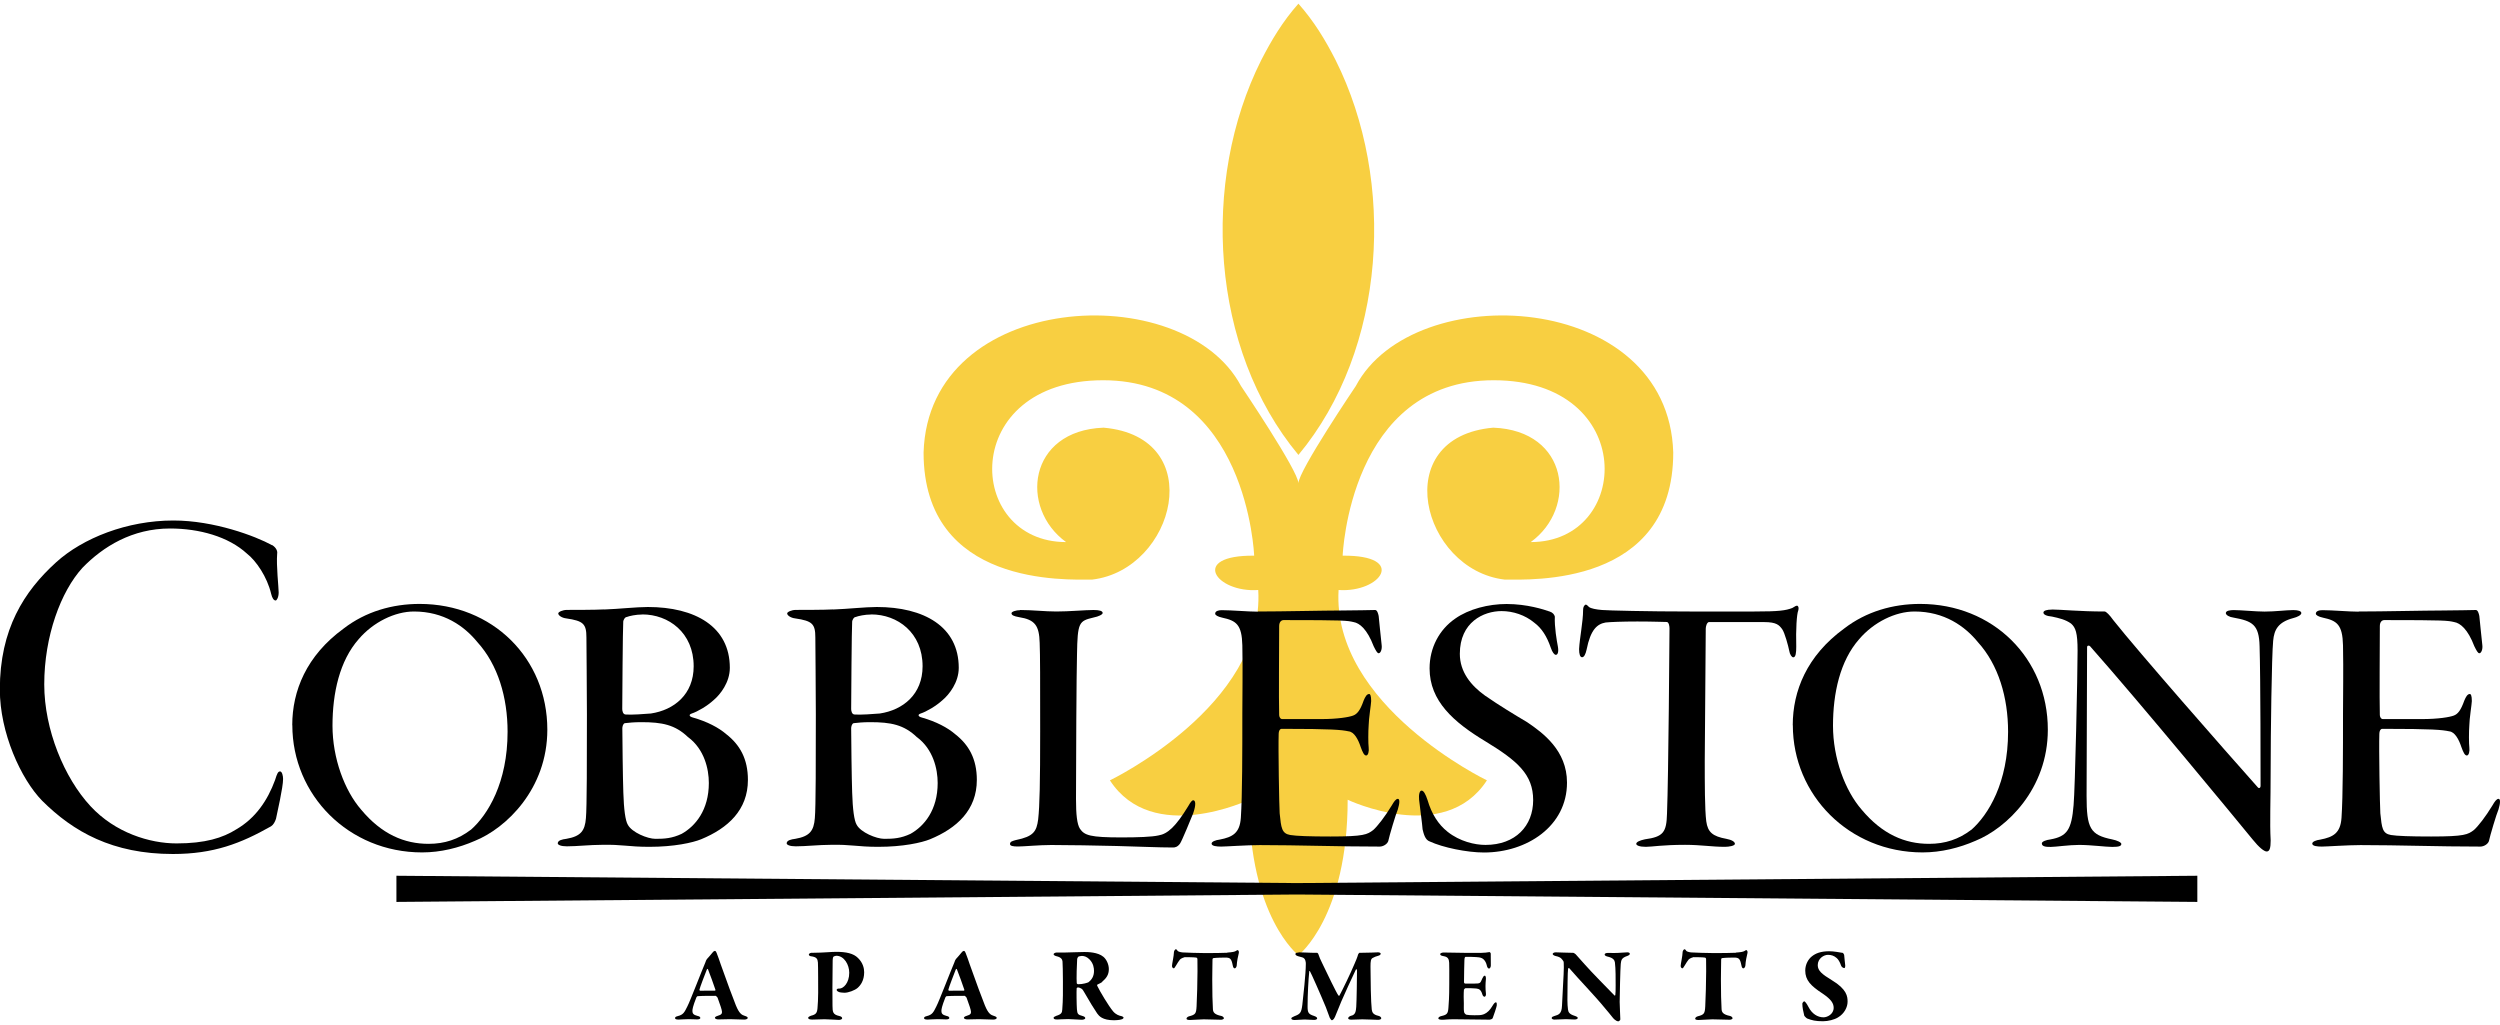<?xml version="1.0" encoding="UTF-8"?>
<svg id="logos" xmlns="http://www.w3.org/2000/svg" viewBox="0 0 300 123">
  <defs>
    <style>
      .cls-1 {
        fill: #000;
      }

      .cls-1, .cls-2 {
        stroke-width: 0px;
      }

      .cls-2 {
        fill: #f8cf41;
      }
    </style>
  </defs>
  <g>
    <path class="cls-2" d="M162.7,46.32s-6.89,10.2-6.89,11.67c0-1.46-6.89-11.67-6.89-11.67-6.91-13.05-37.5-11.48-38.09,7.98,0,16.11,17.15,15.25,20.24,15.25,9.95-1.18,14.01-17.11,1.36-18.23-9.09.34-10.12,9.66-4.5,13.73-12.15,0-12.86-19.42,4.45-19.42s18.12,21.05,18.12,21.05c-7.8-.07-4.59,4.48.49,4.12.81,13.89-17.8,22.84-17.8,22.84,5.1,7.87,16.71,2.33,16.71,2.33,0,14.11,5.91,18.66,5.91,18.66,0,0,5.91-4.56,5.91-18.66,0,0,11.61,5.53,16.71-2.33,0,0-18.61-8.95-17.8-22.84,5.08.35,8.29-4.19.49-4.12,0,0,.81-21.05,18.12-21.05s16.6,19.42,4.45,19.42c5.62-4.07,4.59-13.38-4.5-13.73-12.65,1.12-8.59,17.05,1.36,18.23,3.09,0,20.24.87,20.24-15.25-.58-19.46-31.18-21.03-38.09-7.98Z"/>
    <path class="cls-2" d="M155.81,54.59c-10.57-12.7-11.75-32.85-4.46-47.38,1.24-2.41,2.58-4.65,4.46-6.77,1.88,2.12,3.23,4.36,4.46,6.77,7.28,14.53,6.11,34.68-4.46,47.38h0Z"/>
  </g>
  <g>
    <g>
      <path class="cls-1" d="M32.66,65.41c.48.3.66.72.6,1.03-.12,1.45.18,4.04.18,4.65s-.24.97-.36.97c-.24,0-.42-.3-.54-.79-.48-2.05-1.81-3.98-2.9-4.83-2.23-2.05-5.73-3.02-9.24-3.02-4.53,0-8.03,2.17-10.5,4.71-2.6,2.84-4.59,8.21-4.59,14,0,5.43,2.41,11.23,5.55,14.61,2.96,3.2,7.12,4.47,10.32,4.47,3.44,0,5.55-.66,7.18-1.69,2.29-1.33,3.74-3.44,4.65-5.92.24-.79.36-1.03.6-1.03s.36.54.36.91c0,1.03-.72,4.1-.85,4.77-.12.36-.3.72-.6.91-3.62,2.05-6.88,3.32-11.77,3.32-7.24,0-11.95-2.66-15.7-6.4-2.54-2.6-5.07-8.15-5.07-13.34,0-7.24,2.9-11.77,6.76-15.27,3.2-2.9,8.51-5.01,14.07-5.01,4.89,0,9.84,1.87,11.83,2.96Z"/>
      <path class="cls-1" d="M35.07,87.02c0-4.1,1.69-8.33,6.16-11.59,2.66-2.05,5.86-2.96,9.12-2.96,8.75,0,15.33,6.52,15.33,15.09,0,7.12-4.95,11.83-8.69,13.34-1.93.84-4.1,1.39-6.34,1.39-8.81,0-15.57-6.88-15.57-15.27ZM56.5,99.58c2.05-1.81,4.41-5.67,4.41-11.77,0-4.11-1.15-8.03-3.62-10.75-1.57-1.93-4.04-3.68-7.61-3.68-2.29,0-4.89,1.27-6.64,3.32-2.29,2.6-3.14,6.46-3.14,10.38s1.45,7.79,3.44,10.08c2.47,2.96,5.19,4.1,8.09,4.1,1.93,0,3.56-.54,5.07-1.69Z"/>
      <path class="cls-1" d="M72.49,73.14c1.75-.06,3.86-.3,5.25-.3,5.67,0,9.84,2.35,9.84,7.3,0,1.75-1.15,3.2-1.93,3.86-.78.72-1.93,1.39-2.66,1.63-.36.12-.3.36.18.48,1.69.48,3.08,1.21,3.98,1.99,1.63,1.27,2.6,2.96,2.6,5.49,0,3.62-2.41,5.8-5.61,7.12-1.03.42-3.26.91-6.22.91-2.54,0-3.26-.3-5.73-.24-1.39,0-2.96.18-4.17.18-.72,0-1.09-.18-1.09-.36,0-.36.54-.48,1.03-.54,1.75-.3,2.23-.97,2.35-2.48.12-1.27.12-7.24.12-12.44,0-4.11-.06-7.3-.06-9.24,0-1.63-.36-1.99-2.41-2.29-.54-.06-.97-.36-.97-.6,0-.18.54-.42,1.03-.42.66,0,3.44,0,4.47-.06ZM77.08,73.74c-.78,0-1.57.18-1.87.3-.24,0-.42.42-.42.54-.06.66-.12,9.9-.12,10.5,0,.18.06.66.42.66.6.06,2.35-.06,3.02-.12,2.78-.42,5.13-2.29,5.13-5.67,0-4.04-3.02-6.22-6.16-6.22ZM82.58,88.47c-1.57-1.51-3.14-1.81-5.61-1.81-.91,0-1.45.06-1.99.12-.24.06-.3.48-.3.6,0,.97.06,6.22.12,7.73.06,1.99.24,3.38.54,3.86.48.91,2.35,1.69,3.32,1.69,1.09,0,1.99-.06,3.14-.6,1.63-.91,3.26-2.84,3.26-6.1,0-1.69-.54-4.04-2.47-5.49Z"/>
      <path class="cls-1" d="M99.96,73.14c1.75-.06,3.86-.3,5.25-.3,5.67,0,9.84,2.35,9.84,7.3,0,1.75-1.15,3.2-1.93,3.86-.78.72-1.93,1.39-2.66,1.63-.36.12-.3.36.18.48,1.69.48,3.08,1.21,3.98,1.99,1.63,1.27,2.6,2.96,2.6,5.49,0,3.62-2.41,5.8-5.61,7.12-1.03.42-3.26.91-6.22.91-2.54,0-3.26-.3-5.73-.24-1.39,0-2.96.18-4.17.18-.72,0-1.09-.18-1.09-.36,0-.36.54-.48,1.03-.54,1.75-.3,2.23-.97,2.35-2.48.12-1.27.12-7.24.12-12.44,0-4.11-.06-7.3-.06-9.24,0-1.63-.36-1.99-2.41-2.29-.54-.06-.97-.36-.97-.6,0-.18.54-.42,1.03-.42.66,0,3.44,0,4.47-.06ZM104.55,73.74c-.78,0-1.57.18-1.87.3-.24,0-.42.42-.42.54-.06.66-.12,9.9-.12,10.5,0,.18.06.66.42.66.6.06,2.35-.06,3.02-.12,2.78-.42,5.13-2.29,5.13-5.67,0-4.04-3.02-6.22-6.16-6.22ZM110.04,88.47c-1.57-1.51-3.14-1.81-5.61-1.81-.91,0-1.45.06-1.99.12-.24.06-.3.48-.3.6,0,.97.06,6.22.12,7.73.06,1.99.24,3.38.54,3.86.48.91,2.35,1.69,3.32,1.69,1.09,0,1.99-.06,3.14-.6,1.63-.91,3.26-2.84,3.26-6.1,0-1.69-.54-4.04-2.47-5.49Z"/>
      <path class="cls-1" d="M122.41,73.2c1.45,0,3.02.18,4.35.18,1.57,0,3.44-.18,4.47-.18.72,0,1.09.12,1.09.36,0,.18-.48.42-1.09.54-1.75.42-1.93.54-1.99,4.47-.06,1.81-.12,12.92-.12,17.33,0,1.81.12,3.02.48,3.56.54.78,1.21,1.03,4.95,1.03,1.99,0,3.68-.06,4.47-.24,1.09-.18,2.05-1.03,3.56-3.5.3-.54.48-.72.6-.72.3,0,.36.54,0,1.57-.24.6-1.33,3.26-1.57,3.62-.3.42-.6.48-.85.48-1.69,0-4.29-.12-6.76-.18-2.05-.06-6.16-.12-7.85-.12-1.45,0-3.32.18-3.98.18-.6,0-.97-.06-.97-.3,0-.3.3-.36.72-.48,2.11-.42,2.47-1.03,2.66-2.48.18-1.63.24-4.41.24-10.56s0-9.18-.06-10.62c-.06-2.05-.54-2.78-2.47-3.08-.66-.12-.91-.24-.91-.48,0-.18.54-.36,1.03-.36Z"/>
      <path class="cls-1" d="M150.96,73.38c2.84,0,8.03-.12,9.96-.12,1.75,0,3.62-.06,4.1-.06.24,0,.36.42.42.72.06.48.24,2.54.36,3.5.06.48-.12.97-.36.97-.18,0-.36-.36-.6-.84-.78-2.05-1.69-2.78-2.41-2.9-.78-.18-1.03-.24-8.39-.24-.3,0-.54.24-.54.72,0,2.17-.06,8.81,0,10.68,0,.18.12.48.36.48h4.65c2.05,0,3.38-.24,3.86-.42.48-.18.85-.6,1.27-1.81.18-.42.36-.78.66-.78.12,0,.24.18.24.85,0,.3-.3,2.17-.3,2.9-.06.72-.06,2.23,0,2.66.06.48-.06.97-.3.97s-.42-.36-.66-1.03c-.3-.91-.78-1.81-1.45-1.87-.85-.18-1.93-.3-8.03-.3-.18,0-.36.18-.36.66-.06,1.63.06,8.63.12,9.48.18,1.75.24,2.42,1.27,2.6.72.12,2.35.18,4.83.18,4.04,0,4.41-.24,5.13-.78.48-.42,1.39-1.57,2.23-2.96.24-.42.48-.78.72-.78s.24.48,0,1.27c-.24.54-1.03,3.2-1.15,3.8-.12.36-.6.66-1.03.66-5.07,0-9.78-.18-14.37-.18-1.57,0-4.11.18-4.65.18s-1.15-.06-1.15-.36c0-.24.48-.42.97-.48,1.57-.3,2.41-.79,2.54-2.6.18-2.66.18-8.09.18-12.5,0-2.35.06-5.13,0-8.21-.06-2.48-.72-2.96-2.41-3.32-.54-.12-.85-.3-.85-.48,0-.3.36-.42.78-.42,1.21,0,3.2.18,4.35.18Z"/>
      <path class="cls-1" d="M171.31,96.02c.48,1.63,1.27,2.9,2.41,3.8,1.45,1.15,3.26,1.57,4.53,1.57,3.62,0,5.73-2.29,5.73-5.37s-1.87-4.71-5.73-7.06c-3.8-2.29-6.7-4.83-6.7-8.75,0-2.47,1.15-4.65,3.08-5.98,1.63-1.15,3.98-1.75,6.16-1.75,2.47,0,4.47.66,5.19.91.36.12.54.36.6.6-.06,1.21.24,2.96.36,3.56.12.66,0,1.03-.24,1.03-.18,0-.42-.3-.6-.84-.48-1.39-1.09-2.35-1.99-3.02-1.09-.91-2.54-1.39-3.92-1.39-2.17,0-5.01,1.33-5.01,5.13,0,2.17,1.33,3.8,3.02,5.01,1.75,1.21,3.44,2.23,5.07,3.2,1.87,1.27,4.77,3.38,4.77,7.24,0,5.25-4.83,8.39-9.96,8.39-2.05,0-4.95-.6-6.52-1.33-.54-.18-.72-.91-.85-1.45-.06-.78-.24-1.99-.42-3.56-.06-.6.06-1.09.3-1.09s.48.42.72,1.15Z"/>
      <path class="cls-1" d="M190.2,72.6c.12-.12.24,0,.48.24.24.18.85.3,1.57.36.66.06,5.61.18,10.5.18h7.79c2.96,0,3.74-.12,4.53-.42.3-.18.54-.36.66-.24s.12.3.06.54c-.18.42-.3,2.23-.24,4.35,0,.72-.06,1.27-.36,1.27-.18,0-.42-.36-.48-.78-.12-.6-.54-2.17-.85-2.6-.36-.48-.66-.85-2.17-.85h-6.64c-.24.06-.36.54-.36.78l-.12,15.88c0,2.66,0,5.86.18,7.24.18,1.33.78,1.81,2.41,2.11.66.12,1.03.36,1.03.6s-.72.36-1.21.36c-1.57,0-2.84-.24-4.77-.24-2.72,0-3.98.24-4.71.24-.78,0-1.15-.18-1.15-.36,0-.24.48-.42,1.03-.54,2.23-.3,2.6-.85,2.66-3.08.18-4.47.3-21.79.3-22.22,0-.24-.06-.72-.3-.78-.36,0-1.63-.06-3.56-.06-1.81,0-3.26.06-3.8.12-1.03.18-1.81.85-2.29,3.26-.12.54-.3.91-.54.91s-.36-.36-.36-.97c.06-1.27.48-3.32.48-4.65,0-.3.06-.54.24-.66Z"/>
      <path class="cls-1" d="M215.13,87.02c0-4.1,1.69-8.33,6.16-11.59,2.66-2.05,5.86-2.96,9.12-2.96,8.75,0,15.33,6.52,15.33,15.09,0,7.12-4.95,11.83-8.69,13.34-1.93.84-4.11,1.39-6.34,1.39-8.81,0-15.57-6.88-15.57-15.27ZM236.56,99.58c2.05-1.81,4.41-5.67,4.41-11.77,0-4.11-1.15-8.03-3.62-10.75-1.57-1.93-4.04-3.68-7.61-3.68-2.29,0-4.89,1.27-6.64,3.32-2.29,2.6-3.14,6.46-3.14,10.38s1.45,7.79,3.44,10.08c2.48,2.96,5.19,4.1,8.09,4.1,1.93,0,3.56-.54,5.07-1.69Z"/>
      <path class="cls-1" d="M246.22,73.14c1.03,0,3.38.24,6.34.24.18,0,.6.42,1.03,1.03,2.96,3.74,13.4,15.64,17.32,20.04.18.24.36.06.36-.12,0-1.33,0-13.04-.12-16.78-.06-2.6-.85-3.02-3.14-3.44-.48-.06-.91-.3-.91-.54,0-.3.54-.36.97-.36.85,0,2.66.18,3.68.18,1.27,0,2.6-.18,3.44-.18.6,0,.97.12.97.36s-.48.48-.97.6c-1.81.48-2.29,1.39-2.41,2.72-.18,1.81-.3,11.23-.3,15.39s-.12,6.34,0,8.57c0,.91-.12,1.33-.48,1.33-.3,0-.91-.48-1.69-1.45-1.87-2.29-13.46-16.36-19.5-23.18-.12-.12-.36-.12-.36.12,0,1.57-.06,16-.06,17.81,0,3.92.42,4.71,3.08,5.25.6.12,1.09.36,1.09.54,0,.24-.24.36-1.09.36-.78,0-2.54-.24-3.98-.24-1.21,0-2.84.24-3.38.24-.48,0-1.09,0-1.09-.42,0-.24.54-.42,1.03-.48,1.99-.36,2.54-1.15,2.78-4.11.18-1.93.48-15.76.48-18.53,0-2.17-.24-2.78-.78-3.26-.66-.48-1.45-.66-2.29-.84-.66-.06-1.03-.24-1.03-.48s.42-.36,1.03-.36Z"/>
      <path class="cls-1" d="M283.04,73.38c2.84,0,8.03-.12,9.96-.12,1.75,0,3.62-.06,4.1-.06.24,0,.36.42.42.72.06.48.24,2.54.36,3.5.06.48-.12.97-.36.97-.18,0-.36-.36-.6-.84-.78-2.05-1.69-2.78-2.41-2.9-.78-.18-1.03-.24-8.39-.24-.3,0-.54.24-.54.72,0,2.17-.06,8.81,0,10.68,0,.18.12.48.36.48h4.65c2.05,0,3.38-.24,3.86-.42.48-.18.84-.6,1.27-1.81.18-.42.36-.78.66-.78.12,0,.24.18.24.85,0,.3-.3,2.17-.3,2.9-.06.72-.06,2.23,0,2.66.06.48-.06.97-.3.97s-.42-.36-.66-1.03c-.3-.91-.79-1.81-1.45-1.87-.85-.18-1.93-.3-8.03-.3-.18,0-.36.18-.36.66-.06,1.63.06,8.63.12,9.48.18,1.75.24,2.42,1.27,2.6.72.12,2.35.18,4.83.18,4.04,0,4.41-.24,5.13-.78.48-.42,1.39-1.57,2.23-2.96.24-.42.48-.78.72-.78s.24.48,0,1.27c-.24.54-1.03,3.2-1.15,3.8-.12.36-.6.66-1.03.66-5.07,0-9.78-.18-14.37-.18-1.57,0-4.1.18-4.65.18s-1.15-.06-1.15-.36c0-.24.48-.42.97-.48,1.57-.3,2.41-.79,2.54-2.6.18-2.66.18-8.09.18-12.5,0-2.35.06-5.13,0-8.21-.06-2.48-.72-2.96-2.41-3.32-.54-.12-.85-.3-.85-.48,0-.3.36-.42.79-.42,1.21,0,3.2.18,4.35.18Z"/>
    </g>
    <g>
      <path class="cls-1" d="M86.01,114.39c.13.28.35.98.48,1.34.71,2.01,1.53,4.22,1.81,4.9.41,1.01.72,1.17,1.09,1.28.22.06.34.15.34.24s-.14.2-.42.2-1.38-.05-1.7-.05c-.42,0-1.08.03-1.41.03-.23,0-.41-.08-.41-.2,0-.06.09-.16.33-.23.49-.13.52-.3.52-.48,0-.23-.24-.89-.53-1.7-.01-.05-.19-.22-.23-.22-1.66-.01-2.03.04-2.17.04-.04,0-.11.09-.14.14-.43,1.09-.48,1.43-.48,1.65,0,.3.15.46.58.57.27.06.37.13.37.27,0,.09-.15.16-.39.16-.23,0-.54-.03-1.01-.03-.49,0-1.03.05-1.22.05-.33,0-.41-.09-.41-.17,0-.1.04-.18.33-.25.65-.16.79-.44,1.14-1.15.32-.6,1.66-4.11,2.17-5.3,0,0,.06-.16.08-.22.01-.04.05-.1.1-.17.15-.18.61-.67.7-.81.08-.11.18-.17.24-.17.08,0,.13.01.23.25ZM85.85,118.77c-.18-.56-.68-1.93-.89-2.45-.03-.1-.11-.05-.15.05-.24.61-.82,2.12-.87,2.37-.03.09.05.15.1.15.48-.01,1.37-.02,1.76-.01.01,0,.08-.05.05-.11Z"/>
      <path class="cls-1" d="M100.35,114.69c-.1,0-.29.08-.33.11s-.09.17-.1.46c-.01.25-.01,1.81-.03,3.26,0,1.14.01,1.86.01,2.17.01.75.03,1.05.81,1.23.25.05.35.16.35.28,0,.1-.2.19-.38.19-.33,0-1.19-.08-1.74-.08-.38,0-1.05.04-1.43.04-.34,0-.53-.05-.53-.22,0-.09.2-.2.33-.24.57-.14.74-.3.79-.91.04-.46.08-1.18.08-1.83,0-.41,0-3.32-.03-3.65-.04-.44-.15-.66-.84-.75-.13-.01-.25-.11-.25-.19,0-.1.11-.19.27-.22.08-.01.3-.01.42-.01.95,0,2.02-.11,2.57-.11,1.23,0,2.1.19,2.64.74.6.58.74,1.25.74,1.71,0,.99-.43,1.57-.8,1.89-.33.28-1.09.57-1.56.57-.14,0-.51-.03-.65-.08-.19-.09-.29-.15-.29-.28,0-.05.1-.14.2-.14h.13c.47,0,1.18-.66,1.18-1.9,0-.95-.6-2.04-1.56-2.04Z"/>
      <path class="cls-1" d="M115.89,114.39c.13.28.35.98.48,1.34.71,2.01,1.53,4.22,1.81,4.9.41,1.01.72,1.17,1.09,1.28.22.06.34.15.34.24s-.14.2-.42.2-1.38-.05-1.7-.05c-.42,0-1.08.03-1.41.03-.23,0-.41-.08-.41-.2,0-.06.09-.16.33-.23.49-.13.52-.3.52-.48,0-.23-.24-.89-.53-1.7-.01-.05-.19-.22-.23-.22-1.66-.01-2.03.04-2.17.04-.04,0-.11.09-.14.14-.43,1.09-.48,1.43-.48,1.65,0,.3.15.46.58.57.27.06.37.13.37.27,0,.09-.15.16-.39.16-.23,0-.54-.03-1.01-.03-.49,0-1.03.05-1.22.05-.33,0-.41-.09-.41-.17,0-.1.04-.18.33-.25.65-.16.79-.44,1.14-1.15.32-.6,1.66-4.11,2.17-5.3,0,0,.06-.16.08-.22.01-.04.05-.1.1-.17.15-.18.61-.67.7-.81.08-.11.18-.17.24-.17.08,0,.13.01.23.25ZM115.72,118.77c-.18-.56-.68-1.93-.89-2.45-.03-.1-.11-.05-.15.05-.24.61-.82,2.12-.87,2.37-.03.09.05.15.1.15.48-.01,1.37-.02,1.76-.01.01,0,.08-.05.05-.11Z"/>
      <path class="cls-1" d="M132.25,117.85c-.05.05-.33.19-.56.3-.06.03-.04.11-.01.17.29.61,1.33,2.37,1.9,3.05.34.39.71.51,1.01.57.13.03.24.13.24.18,0,.08-.13.18-.23.2-.22.09-.8.11-.91.11-1.42,0-1.81-.52-2.03-.82-.3-.43-.96-1.5-1.51-2.47-.08-.14-.23-.41-.34-.48s-.3-.17-.47-.17c-.04,0-.13.05-.14.11-.03.27-.01,1.99.03,2.51.05.56.11.66.68.81.22.06.32.15.32.25,0,.14-.24.2-.43.2-.42,0-1.13-.08-1.62-.08-.56,0-1.18.05-1.32.05-.38,0-.43-.1-.43-.22,0-.06.15-.16.32-.22.6-.18.7-.37.72-.74.1-1.24.08-2.19.08-3.41,0-1.06-.03-2.1-.05-2.38-.03-.23-.13-.49-.74-.63-.18-.04-.33-.14-.33-.24,0-.09.2-.2.38-.2h1.04c.46,0,1.6-.06,2.28-.06.43,0,1.61.02,2.27.57.37.3.66.91.66,1.48,0,.68-.29,1.08-.81,1.53ZM130.74,115.13c-.29-.3-.61-.42-.91-.42-.05,0-.34.04-.43.09-.05.04-.13.19-.14.27-.04.42-.1,2.52-.05,2.91.01.06.1.13.15.13.61,0,1.15-.18,1.27-.25.34-.27.65-.67.65-1.34,0-.34-.06-.9-.53-1.38Z"/>
      <path class="cls-1" d="M147.27,114.31c.68-.05.86-.1,1.03-.19.1-.06.16-.11.22-.11.06,0,.19.16.14.34-.09.33-.24,1.09-.25,1.48,0,.11-.09.37-.25.37-.09,0-.18-.06-.24-.39-.15-.76-.3-.9-.86-.9-.34,0-1.04.01-1.43.06-.09.01-.13.09-.13.15,0,.58-.03,1.32-.03,2.41,0,1.46.03,2.88.08,3.59.03.33.14.62,1.03.8.18.04.29.2.29.27,0,.1-.2.18-.34.18-.1,0-1.86-.05-2.09-.05-.28,0-1.42.08-1.65.08-.24,0-.41-.05-.41-.15,0-.14.16-.25.3-.29.79-.2.86-.34.91-1.2.05-.75.11-3.24.11-4.21,0-.72-.01-1.24-.01-1.46,0-.13-.11-.18-.15-.18-.23-.04-1.05-.05-1.37-.05-.06,0-.46.15-.58.29-.16.19-.29.43-.44.67-.16.25-.23.38-.29.38-.15,0-.22-.17-.22-.29,0-.24.22-1.13.24-1.72,0-.04.11-.28.22-.28.09,0,.16.11.22.2.04.06.29.15.57.18.24.03,2.24.08,2.72.08.74,0,2.31-.01,2.67-.04Z"/>
      <path class="cls-1" d="M155.84,114.28c.77,0,1.1.06,2.23.06.03,0,.13.11.14.18.1.32.23.61.49,1.14.58,1.2,1.65,3.45,1.91,3.8.03.03.1.04.11.03.37-.67,1.33-2.65,1.84-3.87.09-.2.35-.81.41-1.08.01-.06.13-.2.15-.2,1.1,0,2.1-.06,2.22-.06.15,0,.34.04.34.17,0,.14-.14.2-.38.27-.2.05-.35.11-.57.23-.23.11-.27.39-.27,1.04,0,1.44.05,4.38.15,5.15.05.34.15.61.8.76.22.05.34.19.34.28,0,.15-.2.2-.39.2-.14,0-1.43-.06-1.88-.06-.23,0-1.04.04-1.32.04-.23,0-.38-.05-.38-.18,0-.11.18-.25.35-.29.53-.1.58-.55.62-1.08.05-.65.09-3.73.09-4.35,0-.15-.09-.2-.14-.1-.53,1.1-1.43,3.09-1.75,3.83-.33.77-.58,1.46-.75,1.83-.15.35-.33.41-.38.41s-.19-.17-.25-.3c-.05-.14-.24-.67-.47-1.27-.66-1.6-1.79-4.14-1.91-4.32-.04-.06-.08-.01-.08.04-.1,1-.2,2.74-.2,4.21,0,.76.13.91.77,1.12.27.09.38.19.38.3,0,.1-.15.18-.37.18-.38,0-.84-.05-1.13-.05s-.91.06-1.19.06c-.18,0-.41-.03-.41-.19,0-.1.14-.16.38-.27.66-.25.82-.38.94-1.36.11-1.01.42-3.71.42-4.93,0-.19-.03-.67-.44-.77-.2-.05-.35-.1-.51-.14-.09-.03-.3-.11-.3-.24s.1-.19.37-.19Z"/>
      <path class="cls-1" d="M177.63,114.35c.42,0,.93-.06,1.1-.1.05-.01.15.09.16.18.01.05.01,1.18.01,1.43,0,.18-.1.37-.22.37s-.23-.19-.25-.33c-.16-.72-.56-.94-.8-.99-.19-.04-.57-.09-1.75-.09-.05,0-.14.05-.15.37-.01.3-.05,1.77-.05,2.7,0,.04.06.14.15.14h1.09c.76,0,.71-.06.95-.6.09-.19.18-.35.3-.35.11,0,.15.22.14.39-.03.34-.05.57-.05.85,0,.33.01.56.05.9.03.23-.06.39-.18.39-.1,0-.22-.15-.25-.29-.16-.53-.37-.66-.74-.7-.41-.04-.86-.04-1.28-.04-.05,0-.19.15-.19.18-.04.41-.03,1.28-.01,1.65.01.27-.03.74.03,1.03.01.1.14.29.29.33.19.04.56.06.96.06.48,0,.81.01,1.14-.13.37-.15.72-.49.98-.94.2-.34.33-.48.44-.48.15,0,.11.29.11.38,0,.1-.38,1.27-.49,1.52-.05.11-.29.18-.35.18-.14,0-3.87-.05-4.27-.05-.93,0-1.01.06-1.44.06-.24,0-.46-.04-.46-.17s.16-.23.39-.28c.65-.15.77-.3.82-.99.04-.52.1-1.24.1-2.8s.01-2.22-.01-2.59c-.03-.42-.11-.71-.66-.8-.27-.05-.42-.1-.42-.25,0-.11.24-.19.41-.19.6,0,1.9.04,2.48.04h1.9Z"/>
      <path class="cls-1" d="M186.69,114.28c.28,0,1.46.06,2.1.06.06,0,.27.14.29.17.19.23.56.62,1.09,1.22.66.77,2.99,3.13,3.57,3.73.05.05.1-.04.1-.06.06-.35.03-1.83.03-2.52,0-.42-.04-1.09-.08-1.39-.04-.25-.18-.52-.77-.67-.27-.06-.46-.13-.46-.29,0-.09.13-.18.38-.18.3,0,.57.01.76.01.67,0,1.25-.08,1.58-.08.22,0,.3.09.3.19,0,.06-.1.18-.32.25-.72.24-.71.53-.77.96-.05.44-.13,4-.13,4.55s.08,1.72.08,2.1c0,.11-.19.23-.23.23-.3,0-.62-.35-.74-.52-.25-.34-.51-.61-.85-1.03-1.19-1.47-3.19-3.52-4.31-4.83-.06-.08-.14.05-.14.08-.03.34-.05.61-.06,1.61-.03,2.07-.04,2.56.05,3.28.04.32.18.56.8.75.25.08.37.17.37.24,0,.15-.18.2-.42.2-.37,0-.54-.04-.99-.04-.28,0-1.18.05-1.39.05-.18,0-.33-.09-.33-.18,0-.15.18-.2.3-.24.57-.16.9-.29.94-1.24.06-1.62.22-3.76.22-4.6,0-.53-.01-.7-.06-.76-.16-.2-.23-.47-.93-.61-.14-.03-.35-.14-.35-.24s.16-.2.35-.2Z"/>
      <path class="cls-1" d="M208.31,114.31c.68-.05.86-.1,1.03-.19.1-.06.16-.11.22-.11.06,0,.19.16.14.34-.09.33-.24,1.09-.25,1.48,0,.11-.09.37-.25.37-.09,0-.18-.06-.24-.39-.15-.76-.3-.9-.86-.9-.34,0-1.04.01-1.43.06-.09.01-.13.09-.13.15,0,.58-.03,1.32-.03,2.41,0,1.46.03,2.88.08,3.59.03.33.14.62,1.03.8.18.04.29.2.29.27,0,.1-.2.18-.34.18-.1,0-1.86-.05-2.09-.05-.28,0-1.42.08-1.65.08-.24,0-.41-.05-.41-.15,0-.14.16-.25.3-.29.79-.2.86-.34.91-1.2.05-.75.11-3.24.11-4.21,0-.72-.01-1.24-.01-1.46,0-.13-.11-.18-.15-.18-.23-.04-1.05-.05-1.37-.05-.06,0-.46.15-.58.29-.16.19-.29.43-.44.67-.16.25-.23.38-.29.38-.15,0-.22-.17-.22-.29,0-.24.22-1.13.24-1.72,0-.04.11-.28.22-.28.09,0,.16.11.22.2.04.06.29.15.57.18.24.03,2.24.08,2.72.08.74,0,2.31-.01,2.67-.04Z"/>
      <path class="cls-1" d="M221.14,114.33s.15.19.16.27c0,.14.13,1.22.13,1.27,0,.19-.05.3-.11.3-.11,0-.33-.11-.39-.3-.13-.41-.35-.76-.52-.9-.33-.29-.66-.39-1.06-.39-.48,0-1.22.43-1.22,1.24,0,.67.52,1.09,1.67,1.79,1.84,1.1,1.91,1.98,1.91,2.59,0,.66-.39,1.44-1.15,1.89-.43.27-1.18.46-1.8.46-.91,0-1.32-.11-1.9-.33-.09-.04-.34-.29-.35-.35-.11-.44-.23-.98-.23-1.43,0-.09.15-.28.22-.28.11,0,.32.29.52.68.41.81,1.09,1.24,1.8,1.24.46,0,1.22-.38,1.22-1.14,0-.52-.27-1-1.34-1.72-1.41-.92-2.07-1.6-2.07-2.75,0-.79.41-1.41.8-1.71.44-.35,1.04-.61,2.09-.61.56,0,1.24.14,1.63.2Z"/>
    </g>
    <polygon class="cls-1" points="263.68 108.23 155.63 107.34 47.57 108.23 47.57 105.09 155.63 105.97 263.68 105.09 263.68 108.23"/>
  </g>
</svg>